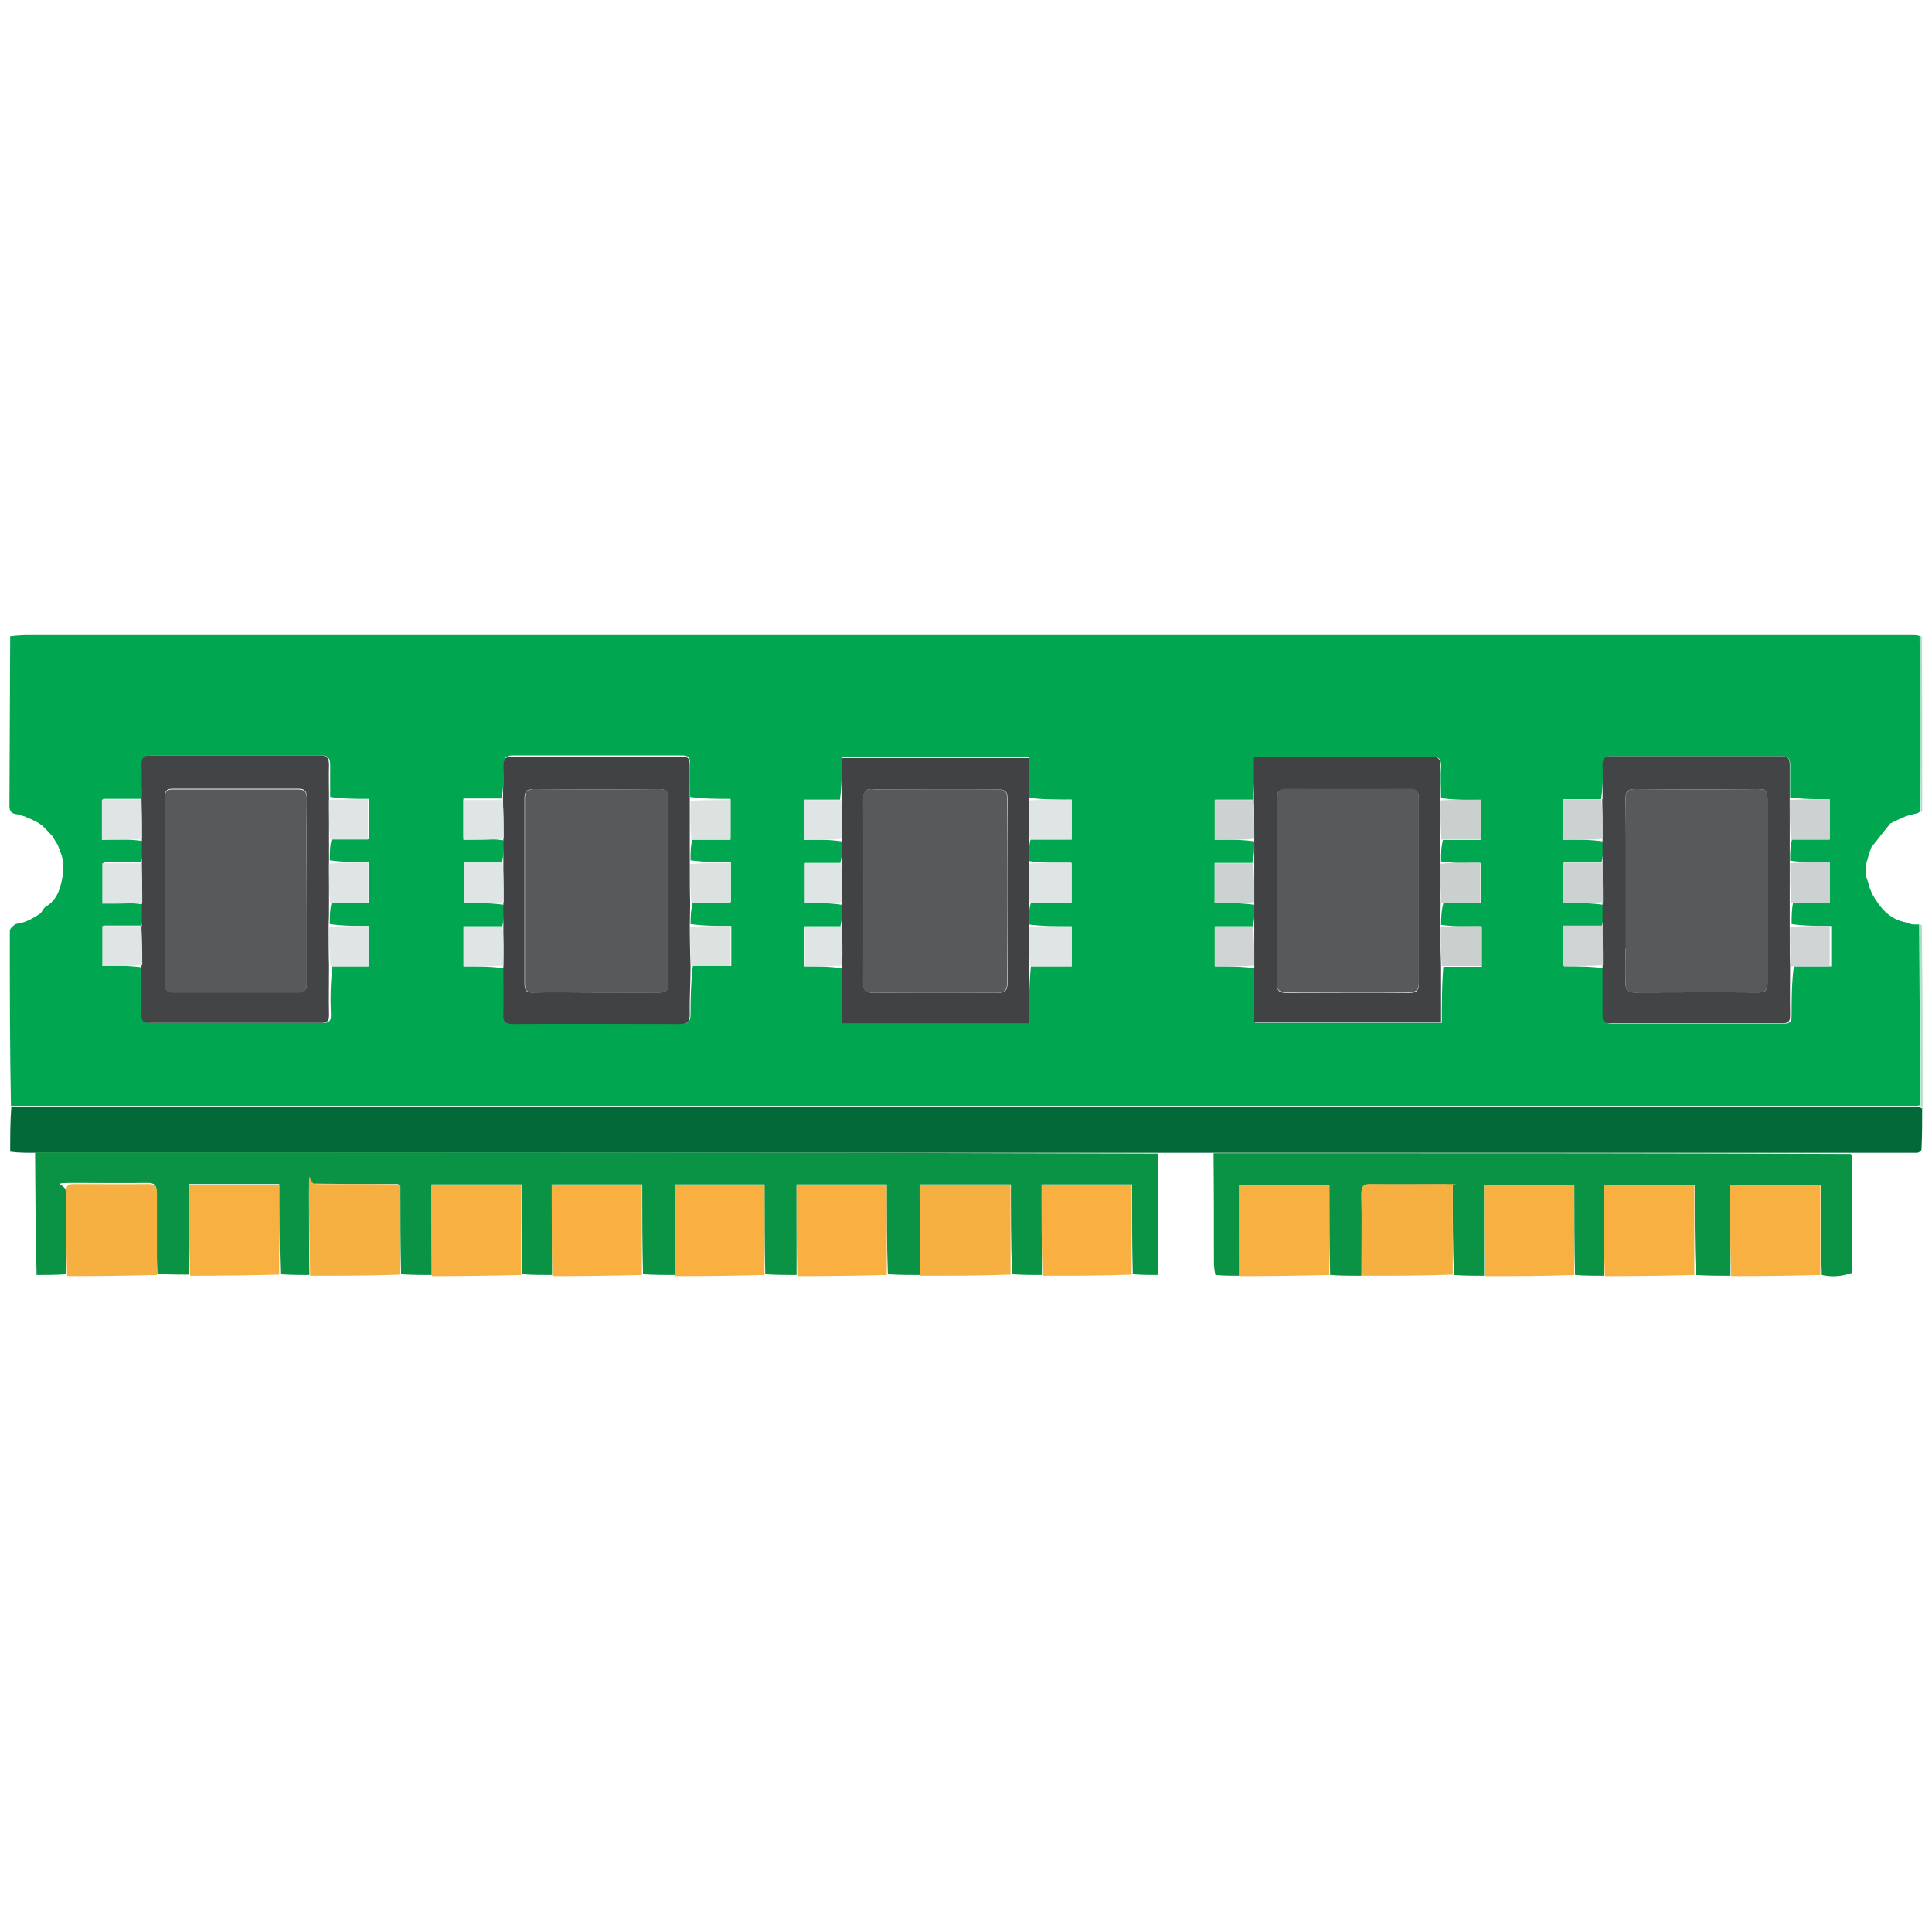 <?xml version="1.0" encoding="UTF-8"?>
<svg id="Capa_1" data-name="Capa 1" xmlns="http://www.w3.org/2000/svg" version="1.1" viewBox="0 0 512 512">
  <defs>
    <style>
      .cls-1 {
        fill: #f5b041;
      }

      .cls-1, .cls-2, .cls-3, .cls-4, .cls-5, .cls-6, .cls-7, .cls-8, .cls-9, .cls-10, .cls-11, .cls-12, .cls-13, .cls-14, .cls-15, .cls-16 {
        stroke-width: 0px;
      }

      .cls-2 {
        fill: #046939;
      }

      .cls-3 {
        fill: #414243;
      }

      .cls-4 {
        fill: #424445;
      }

      .cls-5 {
        fill: #a7e1c4;
      }

      .cls-6 {
        fill: #01a650;
      }

      .cls-7 {
        fill: #58595b;
      }

      .cls-8 {
        fill: #c9d0ce;
      }

      .cls-9 {
        fill: #f8b041;
      }

      .cls-10 {
        fill: #ccd2d1;
      }

      .cls-11 {
        fill: #414244;
      }

      .cls-12 {
        fill: #d0d3d4;
      }

      .cls-13 {
        fill: #dfe5e4;
      }

      .cls-14 {
        fill: #dbe2e0;
      }

      .cls-15 {
        fill: #f9b041;
      }

      .cls-16 {
        fill: #0b9345;
      }
    </style>
  </defs>
  <path class="cls-2" d="M509.4,293.7c0,3.6,0,7.2-.2,11.1-.4.4-.6.6-1.1.7h-186.6c-9.6,0-.5,0-1,0H9c-2.2,0-4.3,0-6.3-.3,0-4.2,0-8,.3-11.9h503.8c.7,0,1.4,0,2.1.2.3.2.4.3.6.4h0q0-.1,0-.1Z"/>
  <path class="cls-5" d="M508.8,245.1c.1,0,.2,0,.5,0,.2,16,.2,32.1.2,48.4-.2.2-.3.1-.5-.4,0-16.2,0-32.1-.1-48h0Z"/>
  <path class="cls-5" d="M509.4,215c0,.3-.2.3-.4,0-.1-15.6-.1-31.1-.1-46.4,0,0,.3,0,.4,0,.1,15.4.1,30.8.1,46.4Z"/>
  <path class="cls-16" d="M9.7,338c-.3-10.6-.3-21.1-.4-32,0-.4,0-.6,0-.6h3.8c97.8,0,195.7,0,293.7.3.2,10.9.1,21.6.1,32.2-2.2,0-4.3,0-6.7-.2-.2-8-.2-15.9-.2-23.8h-23.9v24c-2.6,0-5.1,0-7.9-.2-.3-8-.3-15.9-.3-23.8h-24.1v24c-2.7,0-5.5,0-8.5-.2-.3-8-.3-15.9-.3-23.8h-23.9v24c-2.7,0-5.4,0-8.3-.2-.2-8.1-.2-15.9-.2-23.8h-23.8v24c-2.7,0-5.4,0-8.4-.2-.2-8.1-.2-15.9-.2-23.8h-23.9v24c-2.5,0-5.1,0-7.9-.2-.2-8.1-.2-15.9-.2-23.8h-23.8v24c-2.6,0-5.2,0-8.1-.2-.2-8-.2-15.9-.2-23.5-.5-.3-.6-.4-.8-.4-7.3,0-14.5,0-21.8-.1-1.5,0-1.6.8-1.6,2,0,7.4,0,14.8.1,22.2-2.5,0-5,0-7.7-.2-.3-8.1-.3-16-.3-23.9h-23.9v24c-2.7,0-5.4,0-8.4-.2-.3-7.4-.3-14.6-.2-21.7,0-1.7-.5-2.4-2.3-2.4-6.6.1-13.1,0-19.7,0s-2.1.4-2.1,2c.1,7.4.1,14.8.1,22.2-2.7.2-5.2.2-8,.2h0Z"/>
  <path class="cls-16" d="M490.7,306.1c0,10.3,0,20.6.2,31.2-1.3.5-2.7.8-4.1.9-1.2.1-2.5,0-4-.3-.3-8-.3-15.9-.3-23.8h-23.9v24c-3,0-6,0-9.2-.2-.3-8-.3-15.9-.3-23.8h-24v24c-2.5,0-5,0-7.7-.2-.2-8.1-.2-15.9-.2-23.8h-23.9v24c-2.6,0-5.2,0-8-.2-.3-8-.3-15.9-.3-23.8-1-.1-1.6-.2-2.3-.2h-19.5c-2,0-2.4.7-2.4,2.5.1,7.2,0,14.5,0,21.7-2.7,0-5.4,0-8.3-.2-.2-8.1-.2-16-.2-23.8h-23.9v24c-2,0-4.1,0-6.3-.2-.3-1.3-.4-2.5-.4-3.5,0-9.6,0-19.2-.1-28.8h28.4c46.7,0,93.4,0,140.4.2.3.2.4.3.4.4h0q0-.1,0-.1Z"/>
  <path class="cls-1" d="M82.2,338.1c-.2-7.5-.3-14.9-.3-22.3s.1-2,1.6-2c7.3,0,14.5,0,21.8.1.2,0,.3.2.8.4v23.5c-7.9.3-15.7.3-23.8.3h0Z"/>
  <path class="cls-1" d="M17.8,338.1c-.3-7.5-.2-14.9-.3-22.3,0-1.6.6-2,2.1-2,6.6,0,13.1.1,19.7,0,1.8,0,2.3.6,2.3,2.4v21.7c-7.9.2-15.8.3-23.8.3h0Z"/>
  <path class="cls-1" d="M243.9,338.1c-.2-8-.2-15.9-.2-24h24.1v23.7c-7.9.3-15.8.3-23.9.3h0Z"/>
  <path class="cls-1" d="M361.1,338.1c-.2-7.3-.2-14.6-.3-21.8,0-1.8.4-2.6,2.4-2.5,6.5.1,13,0,19.5,0s1.3.1,2.3.2v23.8c-7.9.3-15.8.3-23.9.3h0Z"/>
  <path class="cls-9" d="M50.4,338.1c-.3-8-.3-16-.3-24.1h23.9v23.8c-7.8.2-15.6.3-23.6.3Z"/>
  <path class="cls-9" d="M328.6,338.1c-.2-8-.2-15.9-.2-24h23.9v23.8c-7.9.2-15.7.3-23.7.3Z"/>
  <path class="cls-15" d="M276.3,338.1c-.3-8-.3-15.9-.3-24h23.9v23.7c-7.8.3-15.6.3-23.6.3h0Z"/>
  <path class="cls-15" d="M211.3,338.1c-.2-8-.2-15.9-.2-24h23.9v23.8c-7.8.2-15.7.3-23.7.3h0Z"/>
  <path class="cls-9" d="M458.8,338.1c-.3-8-.3-15.9-.3-24h23.9v23.8c-7.8.2-15.6.3-23.7.3Z"/>
  <path class="cls-9" d="M425.3,338.1c-.3-8-.3-15.9-.3-24h24v23.8c-7.8.2-15.7.3-23.7.3Z"/>
  <path class="cls-9" d="M393.5,338.1c-.2-8-.2-15.9-.2-24h23.9v23.8c-7.9.3-15.7.3-23.7.3Z"/>
  <path class="cls-9" d="M114.5,338.1c-.2-8-.2-15.9-.2-24h23.8v23.8c-7.8.2-15.6.3-23.6.3Z"/>
  <path class="cls-15" d="M146.4,338.1c-.2-8-.2-15.9-.2-24h23.9v23.8c-7.9.2-15.7.3-23.7.3h0Z"/>
  <path class="cls-15" d="M179,338.1c-.2-8-.2-15.9-.2-24h23.8v23.8c-7.9.2-15.6.3-23.6.3Z"/>
  <path class="cls-6" d="M508.7,168.5c.2,15.5.2,30.9.2,46.5-.4.4-.8.6-1.6.7-.9.2-1.5.4-2.2.6-1.4.6-2.7,1.2-4.1,1.9-1.8,2.1-3.3,4.2-5.1,6.4-.5,1.4-.9,2.7-1.3,4.2v3.6c.2.6.3.9.5,1.5.1.5.2.7.3,1.2.3.7.5,1.2.8,1.9,2.1,3.7,4.7,6.8,9.2,7.5.3,0,.4.1.5.2.4.2.6.2,1.1.3.6,0,1,0,1.3,0,0,0,.2,0,.3,0,.1,15.9.2,31.8.2,47.9-.7.3-1.4.2-2.1.2H2.9c-.3-15.5-.3-30.9-.3-46.4,0-.6.7-1.2,1.5-1.8.9-.2,1.5-.3,2.2-.5.6-.2,1-.4,1.5-.6,1.1-.6,2-1.1,3-1.8.5-.7.8-1.4,1.3-1.7,3.1-1.8,3.9-4.9,4.5-8.1,0-.4.2-.8.2-1.6,0-.6,0-.8,0-1s0-.6,0-1.1c-.2-.7-.3-1-.4-1.6-.4-1.1-.7-1.9-1.1-3-.5-.8-.9-1.4-1.4-2.3-.9-1-1.7-1.8-2.7-2.8-.4-.3-.6-.4-1-.7-.9-.5-1.7-.9-2.6-1.3-.2,0-.3,0-.5-.2-.4-.2-.7-.3-1.1-.4-.2,0-.3,0-.5-.2-.4-.2-.7-.2-1-.2-1.3-.2-2-.6-2-2.2.1-14.9.1-29.9.2-45,1.7-.2,3.4-.3,5.1-.3h498.9c.6,0,1.2,0,1.9.2M133.5,222.9c0,1.9,0,3.8-.5,5.7h-10v10.7c3.6,0,7.1,0,10.6.5,0,1.9,0,3.8-.5,5.7h-10.1v10.6c3.6,0,7.1,0,10.6.5,0,4,.1,8,0,12,0,1.9.4,2.7,2.5,2.7,14.8-.1,29.6-.1,44.4,0,1.9,0,2.5-.5,2.5-2.5,0-4.3.1-8.5.6-12.8h10.2v-10.6c-3.7,0-7.2,0-10.8-.5,0-1.9.1-3.9.6-5.8h10.1v-10.6c-3.7,0-7.1,0-10.7-.5,0-1.9,0-3.8.5-5.7h10.1v-10.6c-3.7,0-7.1,0-10.7-.5,0-2.9-.1-5.8,0-8.7,0-1.6-.3-2.3-2.1-2.3-15,0-30,0-45,0-1.8,0-2.3.8-2.3,2.5,0,3,0,5.9-.6,8.9h-10.1v10.6c3.6,0,7.1,0,10.6.5M222.7,228.7h-9.4v10.6c3.4,0,6.6,0,9.9.5,0,1.9,0,3.8-.5,5.7h-9.5v10.6c3.4,0,6.6,0,10,.5v14.5h49.5c0-5.1,0-10,.5-15h10.8v-10.6c-3.9,0-7.6,0-11.4-.5,0-1.9,0-3.8.6-5.7h10.8v-10.6c-3.9,0-7.6,0-11.4-.5,0-1.9,0-3.8.5-5.7h10.9v-10.6c-3.9,0-7.6,0-11.4-.5v-10.7h-49.5c0,3.8,0,7.5-.5,11.2h-9.4v10.6c3.4,0,6.7,0,10,.5,0,1.9,0,3.8-.5,5.7M332.4,223c0,1.9,0,3.8-.5,5.7h-10v10.6c3.6,0,7.1,0,10.6.5,0,1.9,0,3.8-.5,5.7h-10v10.6c3.6,0,7.1,0,10.6.5v14.5h49.5c0-5.1,0-10,.4-14.9h10.2v-10.6c-3.7,0-7.2,0-10.8-.5,0-1.9.1-3.9.6-5.7h10.1v-10.6c-3.7,0-7.2,0-10.7-.5,0-1.9,0-3.8.5-5.7h10.2v-10.6c-3.7,0-7.1,0-10.7-.5,0-2.7-.2-5.5,0-8.2.1-2.1-.5-2.8-2.6-2.8-14.8.1-29.5,0-44.3,0s-1.5.1-2.5.2c0,3.8,0,7.5-.5,11.2h-10v10.6c3.6,0,7.1,0,10.6.5M474.9,239.3h10v-10.7c-3.6,0-7,0-10.5-.5,0-1.9,0-3.7.5-5.6h10v-10.7c-3.6,0-7,0-10.5-.5v-8.7c0-1.4-.4-2.2-2-2.2-15.2,0-30.4,0-45.6,0-1.6,0-2.1.7-2,2.2,0,3.1,0,6.2-.5,9.2h-10v10.7c3.6,0,7.1,0,10.6.5,0,1.9,0,3.7-.5,5.6h-10v10.7c3.6,0,7.1,0,10.6.5,0,1.9,0,3.7-.5,5.6h-10v10.7c3.6,0,7.1,0,10.6.5v12.6c0,1.5.4,2.1,2,2.1h45.7c1.6,0,2-.6,2-2.1,0-4.4,0-8.7.6-13.1h9.9v-10.7c-3.6,0-7.1,0-10.5-.5,0-1.9,0-3.8.4-5.7M87.9,256.1h9.9v-10.7c-3.6,0-7,0-10.4-.5,0-1.9,0-3.8.5-5.7h9.9v-10.7c-3.6,0-7,0-10.4-.5,0-1.9,0-3.8.5-5.6h9.9v-10.7c-3.6,0-6.9,0-10.3-.5v-8.5c0-1.7-.5-2.5-2.3-2.5-15,0-30.1,0-45.1,0-1.8,0-2.3.7-2.3,2.5,0,3,0,5.9-.5,9h-10v10.7c3.7,0,7.1,0,10.6.5,0,1.9,0,3.8-.5,5.6h-10v10.7c3.7,0,7.1,0,10.6.5,0,1.9,0,3.8-.5,5.6h-10.1v10.6c3.6,0,7.1,0,10.6.5v12.6c0,1.5.4,2.1,2,2.1h45.7c1.6,0,2-.6,2-2.1-.2-4.3-.1-8.6.4-13h0Z"/>
  <path class="cls-4" d="M37.6,245.4v-23c0-3.8,0-7.3-.1-10.7,0-3,.2-5.9,0-9,0-1.7.5-2.5,2.3-2.5,15,0,30.1,0,45.1,0,1.8,0,2.3.8,2.3,2.5-.1,2.8,0,5.6,0,8.9v27.5c0,3.4,0,3.8-.1,6.2,0,3.8,0,7.2.1,10.6,0,4.4-.1,8.7,0,13.1,0,1.5-.5,2.1-2,2.1h-45.7c-1.6,0-2-.6-2-2.1v-13c.1-3.8,0-7.2,0-10.6M81.3,243.7v-32.3c0-1.7-.4-2.4-2.3-2.4-11.1,0-22.1,0-33.2,0-1.7,0-2.1.6-2.1,2.2v49.4c0,1.9.7,2.3,2.4,2.3h32.9c1.8,0,2.3-.6,2.3-2.4-.1-5.4,0-10.9,0-16.9h0Z"/>
  <path class="cls-4" d="M424.7,211.8c0-3.1.1-6.2,0-9.2,0-1.5.5-2.2,2-2.2,15.2,0,30.4,0,45.6,0,1.6,0,2,.7,2,2.2v42.8c0,3.8,0,7.2.1,10.6,0,4.4-.1,8.7,0,13.1,0,1.5-.4,2.1-2,2.1h-45.7c-1.6,0-2-.6-2-2.1v-46.6c0-3.8,0-7.3-.1-10.7M430.8,251.4c0,3.1.1,6.2,0,9.2,0,1.7.5,2.4,2.3,2.4,11,0,22-.1,32.9,0,2,0,2.4-.7,2.4-2.5v-48.9c0-1.9-.5-2.5-2.4-2.5-10.9.1-21.8.1-32.7,0-2.1,0-2.5.7-2.5,2.7.2,13,.1,26,.1,39.6h0Z"/>
  <path class="cls-11" d="M381.8,239.2c0,1.9-.1,3.9-.1,6.3,0,3.8.1,7.2.2,10.5v15h-49.5v-48.5c0-3.8,0-7.2-.1-10.6v-11.2c1-.1,1.7-.2,2.5-.2,14.8,0,29.5,0,44.3,0,2.2,0,2.7.7,2.6,2.8-.2,2.7,0,5.4,0,8.7v16.8c0,3.8,0,7.2.1,10.6M338.4,241.7v19c0,1.7.5,2.4,2.3,2.4,11,0,22-.1,32.9,0,1.9,0,2.4-.7,2.4-2.5v-48.9c0-1.9-.5-2.5-2.4-2.5-10.9.1-21.8.1-32.7,0-2.1,0-2.5.7-2.5,2.7.1,9.8,0,19.6,0,29.9h0Z"/>
  <path class="cls-3" d="M272.7,239.3c0,1.9,0,3.8-.1,6.3,0,3.8.1,7.2.1,10.6v15h-49.5v-48.5c0-3.8,0-7.2-.1-10.6v-11.2h49.5v28c.1,3.7.1,7.1.2,10.5M231.7,209.2c-2.1-.4-2.9.4-2.9,2.7.1,16.1.1,32.2,0,48.4,0,2.1.5,2.8,2.7,2.8,10.9-.1,21.8-.1,32.7,0,2,0,2.8-.4,2.8-2.7-.1-16.2-.1-32.4,0-48.6,0-2-.5-2.6-2.5-2.6-10.8.1-21.5,0-32.7,0h0Z"/>
  <path class="cls-11" d="M133.4,228.7v-6.2c0-3.8,0-7.2-.1-10.6,0-3,.2-5.9.1-8.9,0-1.7.4-2.5,2.3-2.5,15,0,30,0,45,0,1.8,0,2.1.7,2.1,2.3v26c0,3.8,0,7.2.1,10.5,0,1.9-.1,3.9-.1,6.3,0,3.8.1,7.1.2,10.5,0,4.3-.3,8.5-.2,12.8,0,1.9-.6,2.5-2.5,2.5-14.8,0-29.6-.1-44.4,0-2.1,0-2.6-.7-2.5-2.7.1-4,0-8,0-12.5v-27.5M157.6,263h17.2c1.7,0,2.3-.5,2.3-2.3v-49.1c0-1.9-.6-2.5-2.4-2.5-11.1.1-22.1.1-33.2,0-1.9,0-2.5.5-2.5,2.5v49.1c0,1.8.6,2.4,2.3,2.3,5.2-.1,10.4,0,16.2,0h0Z"/>
  <path class="cls-13" d="M273,256.1c-.3-3.4-.3-6.7-.3-10.3,3.7-.3,7.4-.3,11.3-.3v10.6h-11Z"/>
  <path class="cls-13" d="M272.9,239.3c-.3-3.4-.3-6.8-.3-10.4,3.7-.3,7.4-.3,11.3-.3v10.6h-11.1Z"/>
  <path class="cls-13" d="M272.9,222.5c-.3-3.4-.3-6.8-.2-10.4,3.7-.2,7.4-.2,11.3-.2v10.6c-3.7,0-7.3,0-11.1,0Z"/>
  <path class="cls-14" d="M183.2,239.3c-.3-3.4-.3-6.7-.3-10.3,3.5-.3,6.9-.3,10.6-.3v10.6h-10.3Z"/>
  <path class="cls-14" d="M183.2,256c-.3-3.4-.3-6.7-.3-10.3,3.6-.3,7.1-.3,10.7-.3v10.6c-3.5,0-6.8,0-10.4,0Z"/>
  <path class="cls-8" d="M382,239.3c-.3-3.4-.3-6.8-.3-10.4,3.5-.3,6.9-.3,10.6-.3v10.6h-10.3Z"/>
  <path class="cls-8" d="M382.1,256c-.3-3.4-.3-6.7-.3-10.3,3.6-.3,7.1-.3,10.7-.3v10.6c-3.5,0-6.8,0-10.4,0Z"/>
  <path class="cls-14" d="M183.2,222.5c-.3-3.4-.3-6.8-.2-10.3,3.5-.2,6.9-.2,10.6-.2v10.6c-3.5,0-6.8,0-10.4,0Z"/>
  <path class="cls-8" d="M382,222.5c-.2-3.4-.3-6.8-.2-10.4,3.5-.2,6.9-.2,10.6-.2v10.6c-3.4,0-6.8,0-10.4,0Z"/>
  <path class="cls-13" d="M133.2,245.5c.3,3.4.3,6.8.2,10.4-3.5.2-6.9.2-10.6.2v-10.6c3.4,0,6.7,0,10.3,0Z"/>
  <path class="cls-13" d="M133.2,211.9c.3,3.4.3,6.8.3,10.4-3.6.3-7.1.3-10.7.3v-10.6h10.3Z"/>
  <path class="cls-12" d="M332.1,245.5c.3,3.4.3,6.8.3,10.4-3.4.2-6.9.2-10.5.2v-10.6c3.3,0,6.7,0,10.2,0Z"/>
  <path class="cls-13" d="M87.6,256.1c-.3-3.4-.4-6.8-.4-10.4,3.5-.3,6.9-.3,10.5-.3v10.7h-10.1Z"/>
  <path class="cls-13" d="M37.4,245.4c.3,3.4.3,6.8.3,10.4-3.5.2-6.9.2-10.6.2v-10.6h10.3Z"/>
  <path class="cls-12" d="M424.5,245.4c.3,3.4.3,6.8.3,10.4-3.5.2-6.9.2-10.6.2v-10.7c3.4,0,6.7,0,10.3,0Z"/>
  <path class="cls-10" d="M474.7,239.3c-.3-3.4-.3-6.8-.3-10.5,3.4-.3,6.9-.3,10.5-.3v10.7c-3.3,0-6.6,0-10.2,0h0Z"/>
  <path class="cls-13" d="M37.4,228.7c.3,3.4.3,6.8.3,10.5-3.4.3-6.9.3-10.6.3v-10.7c3.4,0,6.7,0,10.3,0Z"/>
  <path class="cls-13" d="M37.3,211.9c.3,3.4.3,6.8.3,10.4-3.4.3-6.9.3-10.6.3v-10.7h10.2Z"/>
  <path class="cls-13" d="M87.5,222.5c-.3-3.4-.3-6.8-.3-10.5,3.4-.2,6.8-.2,10.3-.2v10.7h-10.1Z"/>
  <path class="cls-10" d="M332.1,211.9c.3,3.4.3,6.8.3,10.4-3.4.3-6.9.3-10.5.3v-10.6h10.2Z"/>
  <path class="cls-10" d="M424.4,211.8c.3,3.4.3,6.8.3,10.5-3.5.3-6.9.3-10.6.3v-10.7h10.2Z"/>
  <path class="cls-10" d="M474.6,222.5c-.3-3.4-.3-6.8-.3-10.5,3.4-.2,6.9-.2,10.5-.2v10.7h-10.2Z"/>
  <path class="cls-13" d="M87.5,239.3c-.3-3.4-.3-6.8-.3-10.4,3.5-.3,6.9-.3,10.4-.3v10.7h-10.1Z"/>
  <path class="cls-13" d="M133.2,228.7c.3,3.4.3,6.8.3,10.4-3.4.3-6.9.3-10.5.3v-10.7h10.2Z"/>
  <path class="cls-10" d="M332.1,228.7c.3,3.4.3,6.8.3,10.4-3.4.3-6.9.3-10.5.3v-10.6h10.2Z"/>
  <path class="cls-10" d="M424.5,228.6c.3,3.4.3,6.8.3,10.5-3.5.3-6.9.3-10.6.3v-10.7h10.3Z"/>
  <path class="cls-12" d="M474.7,256.1c-.3-3.4-.4-6.8-.3-10.4,3.5-.3,6.9-.3,10.5-.3v10.7h-10.2Z"/>
  <path class="cls-13" d="M223,245.5c.3,3.4.3,6.8.2,10.4-3.3.2-6.6.2-9.9.2v-10.6h9.7Z"/>
  <path class="cls-13" d="M222.9,228.7c.3,3.4.3,6.8.3,10.4-3.2.3-6.4.3-9.9.3v-10.6h9.6Z"/>
  <path class="cls-13" d="M222.9,211.9c.3,3.4.3,6.8.3,10.4-3.3.3-6.5.3-10,.3v-10.6h9.7Z"/>
  <path class="cls-7" d="M81.3,244v16.7c0,1.7-.5,2.4-2.3,2.4h-32.9c-1.7,0-2.4-.4-2.4-2.3v-49.4c0-1.6.5-2.3,2.1-2.2,11.1,0,22.1,0,33.2,0,1.8,0,2.3.7,2.3,2.4-.1,10.7,0,21.5,0,32.5h0Z"/>
  <path class="cls-7" d="M430.8,251.2v-39.4c0-1.9.4-2.7,2.5-2.7,10.9.1,21.8.1,32.7,0,1.9,0,2.4.6,2.4,2.5v48.9c0,1.8-.4,2.5-2.4,2.5-11-.1-22-.1-32.9,0-1.8,0-2.3-.6-2.3-2.4.1-3,0-6.1,0-9.4h0Z"/>
  <path class="cls-7" d="M338.4,241.4v-29.7c0-1.9.5-2.7,2.5-2.7,10.9.1,21.8.1,32.7,0,1.9,0,2.4.6,2.4,2.5v48.9c0,1.8-.5,2.5-2.4,2.5-11-.1-22-.1-32.9,0-1.8,0-2.3-.6-2.3-2.4.1-6.3,0-12.6,0-19.2h0Z"/>
  <path class="cls-7" d="M232,209.2c11,0,21.7,0,32.4,0,2,0,2.5.6,2.5,2.6,0,16.2-.1,32.4,0,48.6,0,2.2-.8,2.7-2.8,2.7-10.9-.1-21.8-.1-32.7,0-2.1,0-2.7-.7-2.7-2.8.1-16.1.1-32.2,0-48.4,0-2.4.9-3.1,3.2-2.7h0Z"/>
  <path class="cls-7" d="M157.4,263h-16c-1.7,0-2.3-.5-2.3-2.3v-49.1c0-1.9.6-2.5,2.5-2.5,11.1.1,22.1.1,33.2,0,1.9,0,2.5.5,2.4,2.5v49.1c0,1.8-.6,2.3-2.3,2.3-5.7-.1-11.5,0-17.5,0h0Z"/>
</svg>